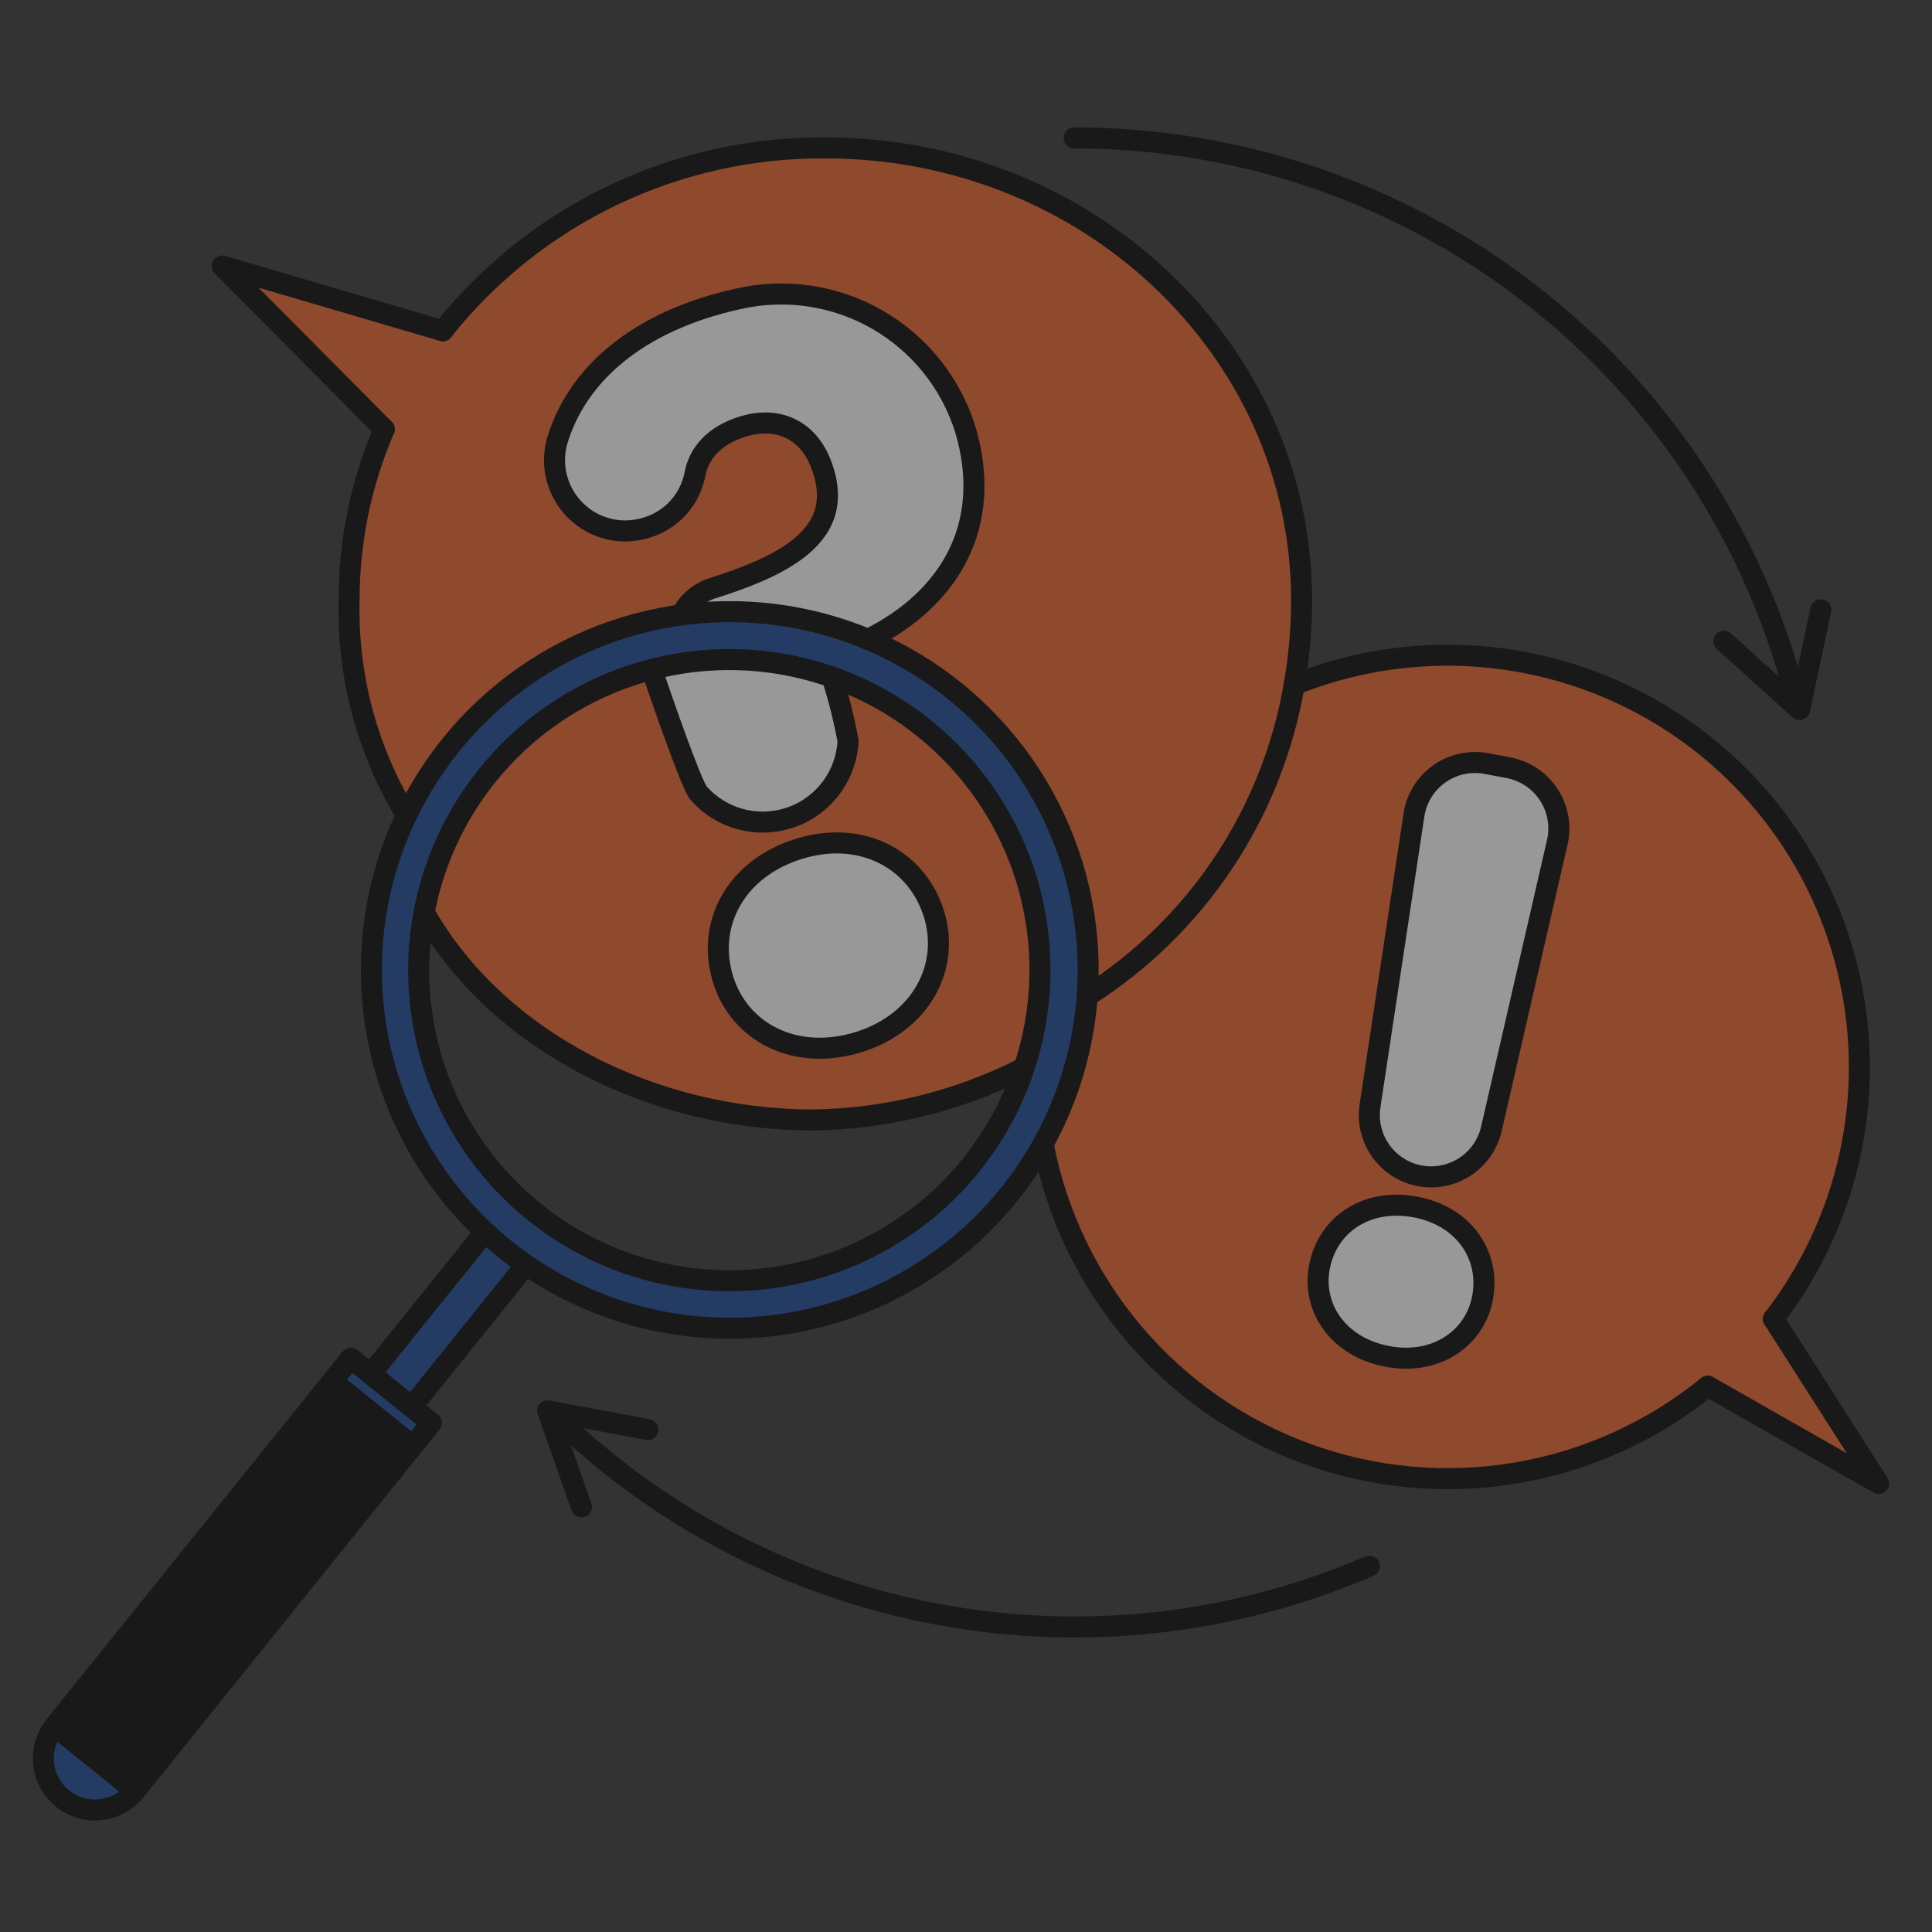 <svg width="90" height="90" viewBox="0 0 90 90" fill="none" xmlns="http://www.w3.org/2000/svg">
<rect x="0" y="0" width="90" height="90" fill="#333333" stroke="none"/>
<g opacity="0.5">
<path d="M82.613 61.44L87.513 69.106L79.553 64.575C76.978 66.672 73.902 68.064 70.627 68.616C67.353 69.168 63.991 68.86 60.87 67.723C57.75 66.586 54.978 64.659 52.826 62.129C50.674 59.6 49.216 56.555 48.593 53.293C49.778 51.165 50.48 48.804 50.649 46.375L50.691 46.378C53.211 44.768 55.367 42.649 57.02 40.156C58.673 37.664 59.787 34.854 60.29 31.905C64.198 30.338 68.513 30.1 72.57 31.228C76.626 32.355 80.2 34.786 82.738 38.145C85.277 41.504 86.64 45.605 86.618 49.816C86.595 54.026 85.188 58.112 82.614 61.444L82.613 61.44ZM72.54 39.249C72.628 38.87 72.639 38.478 72.572 38.096C72.505 37.714 72.361 37.349 72.15 37.023C71.938 36.698 71.663 36.418 71.34 36.202C71.018 35.986 70.655 35.837 70.273 35.764L69.25 35.571C68.869 35.498 68.477 35.503 68.097 35.586C67.718 35.668 67.359 35.827 67.043 36.052C66.726 36.277 66.459 36.564 66.256 36.895C66.053 37.226 65.92 37.595 65.863 37.979L63.818 51.524C63.797 51.663 63.786 51.804 63.787 51.946C63.788 52.652 64.048 53.333 64.518 53.86C64.989 54.387 65.636 54.723 66.338 54.804C67.039 54.885 67.746 54.705 68.324 54.298C68.902 53.892 69.31 53.288 69.471 52.6L72.54 39.249ZM69.06 60.463C69.436 58.479 68.195 56.655 65.949 56.227C63.667 55.794 61.841 57.037 61.464 59.017C61.102 60.925 62.345 62.752 64.626 63.184C66.87 63.614 68.698 62.37 69.061 60.463H69.06Z" fill="#EB6028"/>
<path d="M43.054 33.93C45.366 35.792 47.05 38.32 47.875 41.172C48.7 44.023 48.627 47.06 47.665 49.869L47.535 49.824C44.541 51.316 41.25 52.119 37.905 52.172C30.27 52.172 23.235 48.412 19.905 42.755L19.751 42.728C20.223 39.99 21.475 37.445 23.357 35.4C25.239 33.355 27.671 31.897 30.361 31.2L30.616 31.944C30.79 32.455 32.207 36.572 32.544 36.952C33.069 37.546 33.758 37.97 34.525 38.169C35.292 38.369 36.101 38.335 36.848 38.073C37.596 37.81 38.248 37.33 38.721 36.695C39.194 36.059 39.468 35.297 39.505 34.506C39.318 33.502 39.069 32.511 38.759 31.538C40.317 32.084 41.769 32.893 43.054 33.93ZM40.014 48.541C42.913 47.633 44.275 45.031 43.502 42.563C42.699 40.002 40.095 38.641 37.196 39.548C34.247 40.473 32.886 43.075 33.686 45.636C34.46 48.105 37.064 49.464 40.014 48.54V48.541Z" fill="#EB6028"/>
<path d="M60.29 31.901C59.787 34.849 58.673 37.66 57.02 40.152C55.367 42.645 53.211 44.764 50.691 46.374L50.649 46.371C50.896 42.886 50.044 39.412 48.215 36.437C46.385 33.461 43.669 31.134 40.448 29.782C44.335 27.854 46.275 24.361 44.962 19.985C44.285 17.828 42.819 16.006 40.858 14.883C38.896 13.759 36.583 13.417 34.38 13.924C29.648 14.97 26.887 17.49 25.97 20.498C25.824 20.99 25.795 21.509 25.885 22.014C25.975 22.519 26.181 22.996 26.488 23.407C26.794 23.818 27.192 24.152 27.651 24.383C28.109 24.613 28.615 24.733 29.128 24.734C29.467 24.733 29.804 24.68 30.128 24.578C30.691 24.409 31.197 24.09 31.592 23.656C31.987 23.221 32.256 22.687 32.371 22.11C32.557 21.085 33.299 20.281 34.583 19.878C36.325 19.333 37.781 20.094 38.339 21.875C38.472 22.262 38.542 22.667 38.547 23.076C38.547 25.191 36.366 26.406 33.199 27.399C32.886 27.497 32.597 27.657 32.348 27.869C32.099 28.082 31.896 28.343 31.751 28.637C29.022 29.007 26.426 30.047 24.195 31.663C21.965 33.28 20.168 35.422 18.966 37.9L18.86 37.85C17.075 34.862 16.174 31.429 16.262 27.95C16.26 25.214 16.817 22.506 17.9 19.993L10.35 12.392L20.623 15.41C22.753 12.73 25.465 10.571 28.553 9.094C31.641 7.618 35.025 6.864 38.448 6.889C50.7 6.889 60.633 16.32 60.633 27.952C60.635 29.276 60.52 30.598 60.29 31.901Z" fill="#EB6028"/>
<path d="M15.484 64.34L16.35 63.265L20.098 66.286L19.232 67.361L15.484 64.34Z" fill="#154596"/>
<path d="M70.275 35.764C70.656 35.837 71.019 35.986 71.341 36.202C71.664 36.418 71.939 36.697 72.151 37.023C72.363 37.349 72.506 37.713 72.573 38.096C72.641 38.478 72.63 38.87 72.541 39.248L69.472 52.6C69.311 53.288 68.903 53.892 68.325 54.298C67.748 54.705 67.041 54.884 66.339 54.804C65.637 54.723 64.99 54.387 64.52 53.86C64.049 53.333 63.789 52.652 63.788 51.946C63.788 51.804 63.798 51.663 63.819 51.524L65.865 37.979C65.921 37.594 66.055 37.226 66.257 36.895C66.46 36.563 66.728 36.277 67.044 36.052C67.361 35.827 67.719 35.668 68.099 35.586C68.478 35.503 68.87 35.498 69.251 35.571L70.275 35.764Z" fill="#FEFEFE"/>
<path d="M65.95 56.227C68.197 56.655 69.438 58.479 69.061 60.463C68.698 62.371 66.872 63.613 64.627 63.186C62.346 62.753 61.103 60.927 61.466 59.019C61.843 57.035 63.669 55.794 65.95 56.227Z" fill="#FEFEFE"/>
<path d="M30.362 31.2C27.023 32.074 24.109 34.117 22.151 36.958C20.192 39.799 19.318 43.249 19.689 46.68C20.06 50.111 21.651 53.295 24.172 55.651C26.694 58.008 29.977 59.381 33.425 59.52C36.873 59.659 40.257 58.555 42.96 56.409C45.662 54.264 47.505 51.218 48.151 47.828C48.797 44.439 48.205 40.929 46.481 37.94C44.758 34.95 42.017 32.678 38.76 31.539C36.057 30.591 33.133 30.473 30.362 31.2ZM44.464 32.175C47.53 34.643 49.625 38.115 50.381 41.977C51.136 45.84 50.503 49.845 48.593 53.287C47.46 55.322 45.913 57.098 44.053 58.501C42.193 59.904 40.06 60.902 37.791 61.432C35.523 61.962 33.168 62.012 30.879 61.578C28.59 61.145 26.417 60.237 24.499 58.914C24.168 58.686 23.842 58.443 23.523 58.186C23.203 57.929 22.896 57.662 22.6 57.385C19.43 54.438 17.529 50.375 17.297 46.054C17.065 41.732 18.52 37.489 21.355 34.219C24.191 30.95 28.185 28.909 32.496 28.528C36.807 28.146 41.098 29.454 44.464 32.175Z" fill="#154596"/>
<path d="M44.962 19.985C46.275 24.361 44.335 27.854 40.448 29.782C37.703 28.631 34.699 28.236 31.75 28.639C31.895 28.345 32.098 28.084 32.347 27.871C32.596 27.659 32.885 27.499 33.197 27.401C36.364 26.408 38.546 25.191 38.546 23.078C38.541 22.669 38.47 22.264 38.338 21.877C37.78 20.096 36.323 19.335 34.582 19.88C33.297 20.282 32.557 21.087 32.369 22.112C32.255 22.688 31.986 23.223 31.591 23.657C31.195 24.092 30.689 24.411 30.127 24.58C29.803 24.682 29.466 24.735 29.126 24.736C28.613 24.735 28.108 24.615 27.649 24.384C27.191 24.154 26.793 23.82 26.486 23.409C26.18 22.997 25.973 22.52 25.883 22.015C25.793 21.511 25.822 20.992 25.968 20.5C26.885 17.492 29.646 14.972 34.379 13.926C36.581 13.418 38.895 13.76 40.857 14.883C42.818 16.006 44.284 17.828 44.962 19.985Z" fill="#FEFEFE"/>
<path d="M43.502 42.562C44.275 45.028 42.913 47.632 40.014 48.54C37.064 49.464 34.46 48.103 33.688 45.637C32.886 43.075 34.246 40.473 37.198 39.549C40.095 38.64 42.699 40.001 43.502 42.562Z" fill="#FEFEFE"/>
<path d="M38.76 31.539C39.07 32.512 39.319 33.503 39.506 34.507C39.467 35.321 39.179 36.104 38.681 36.749C38.183 37.395 37.498 37.871 36.72 38.115C35.986 38.345 35.201 38.358 34.461 38.152C33.72 37.945 33.055 37.529 32.546 36.952C32.209 36.571 30.791 32.455 30.618 31.944L30.362 31.199C33.133 30.478 36.056 30.597 38.76 31.539Z" fill="#FEFEFE"/>
<path d="M24.499 58.918L24.474 58.956L19.178 65.535L17.273 64L22.569 57.42L22.6 57.387C22.895 57.664 23.203 57.931 23.523 58.188C23.842 58.445 24.168 58.688 24.499 58.918Z" fill="#154596"/>
<path d="M2.542 80.404L15.475 64.34L19.225 67.359L6.291 83.423L2.542 80.404Z" fill="black"/>
<path d="M2.545 80.406L6.294 83.425C5.892 83.919 5.312 84.234 4.679 84.302C4.045 84.369 3.411 84.182 2.916 83.783C2.42 83.383 2.102 82.804 2.033 82.171C1.963 81.538 2.147 80.903 2.545 80.406Z" fill="#154596"/>
<path d="M48.593 53.29C47.46 55.326 45.913 57.102 44.053 58.505C42.193 59.908 40.06 60.906 37.791 61.436C35.523 61.966 33.168 62.016 30.879 61.582C28.59 61.148 26.417 60.241 24.499 58.918C24.168 58.689 23.842 58.447 23.523 58.19C23.203 57.932 22.896 57.665 22.6 57.389C20.314 55.253 18.674 52.519 17.866 49.496C17.059 46.474 17.116 43.286 18.033 40.295C18.95 37.304 20.689 34.631 23.051 32.58C25.413 30.529 28.304 29.183 31.394 28.696C34.484 28.209 37.649 28.599 40.528 29.823C43.407 31.047 45.884 33.056 47.676 35.619C49.469 38.183 50.506 41.198 50.668 44.322C50.83 47.447 50.111 50.553 48.593 53.288" stroke="black" stroke-width="0.98" stroke-linecap="round" stroke-linejoin="round"/>
<path d="M47.665 49.868C46.671 52.78 44.774 55.299 42.25 57.06C39.726 58.821 36.706 59.731 33.63 59.658C30.553 59.585 27.58 58.533 25.143 56.655C22.705 54.777 20.929 52.171 20.074 49.215C19.219 46.258 19.328 43.107 20.387 40.217C21.445 37.328 23.397 34.851 25.96 33.146C28.522 31.442 31.561 30.599 34.635 30.74C37.709 30.881 40.658 31.998 43.054 33.93C45.368 35.79 47.053 38.318 47.878 41.17C48.703 44.022 48.629 47.059 47.665 49.868Z" stroke="black" stroke-width="0.98" stroke-linecap="round" stroke-linejoin="round"/>
<path d="M24.474 58.956L19.178 65.535L17.273 64L22.569 57.421" stroke="black" stroke-width="0.98" stroke-linecap="round" stroke-linejoin="round"/>
<path d="M6.294 83.425C5.892 83.919 5.312 84.234 4.679 84.302C4.045 84.369 3.411 84.182 2.916 83.783C2.42 83.383 2.102 82.804 2.033 82.171C1.963 81.538 2.147 80.903 2.545 80.406L15.478 64.341L16.344 63.267L20.094 66.285L19.228 67.36L6.294 83.425Z" stroke="black" stroke-width="0.98" stroke-linecap="round" stroke-linejoin="round"/>
<path d="M2.545 80.406L6.294 83.425" stroke="black" stroke-width="0.98" stroke-linecap="round" stroke-linejoin="round"/>
<path d="M15.478 64.341L19.228 67.359" stroke="black" stroke-width="0.98" stroke-linecap="round" stroke-linejoin="round"/>
<path d="M20.623 15.409C22.753 12.729 25.465 10.569 28.553 9.093C31.642 7.617 35.025 6.864 38.448 6.889C50.7 6.889 60.633 16.32 60.633 27.952C60.634 29.276 60.519 30.598 60.289 31.901C59.786 34.849 58.672 37.66 57.019 40.152C55.366 42.645 53.21 44.764 50.69 46.374" stroke="black" stroke-width="0.98" stroke-linecap="round" stroke-linejoin="round"/>
<path d="M18.86 37.85C17.075 34.862 16.174 31.429 16.262 27.95C16.26 25.213 16.817 22.506 17.9 19.993" stroke="black" stroke-width="0.98" stroke-linecap="round" stroke-linejoin="round"/>
<path d="M47.535 49.825C44.541 51.317 41.25 52.12 37.904 52.173C30.27 52.173 23.235 48.413 19.904 42.756" stroke="black" stroke-width="0.98" stroke-linecap="round" stroke-linejoin="round"/>
<path d="M20.624 15.41L10.351 12.392L17.902 19.994" stroke="black" stroke-width="0.98" stroke-linecap="round" stroke-linejoin="round"/>
<path d="M79.553 64.573L87.513 69.106L82.613 61.44" stroke="black" stroke-width="0.98" stroke-linecap="round" stroke-linejoin="round"/>
<path d="M79.553 64.575C76.978 66.672 73.902 68.064 70.627 68.616C67.353 69.168 63.991 68.86 60.87 67.723C57.75 66.586 54.978 64.659 52.826 62.129C50.674 59.599 49.216 56.555 48.593 53.293" stroke="black" stroke-width="0.98" stroke-linecap="round" stroke-linejoin="round"/>
<path d="M60.288 31.901C64.196 30.334 68.511 30.096 72.568 31.223C76.625 32.35 80.198 34.781 82.737 38.14C85.276 41.499 86.639 45.6 86.617 49.811C86.595 54.022 85.188 58.108 82.613 61.44" stroke="black" stroke-width="0.98" stroke-linecap="round" stroke-linejoin="round"/>
<path d="M38.76 31.539C39.07 32.512 39.319 33.503 39.506 34.507C39.467 35.321 39.179 36.104 38.681 36.749C38.183 37.395 37.498 37.871 36.72 38.115C35.986 38.345 35.201 38.358 34.461 38.152C33.72 37.945 33.055 37.528 32.546 36.952C32.209 36.571 30.791 32.454 30.618 31.944L30.362 31.199V31.195" stroke="black" stroke-width="0.98" stroke-linecap="round" stroke-linejoin="round"/>
<path d="M40.014 48.54C37.064 49.464 34.46 48.103 33.688 45.637C32.886 43.075 34.246 40.473 37.198 39.549C40.097 38.64 42.701 39.999 43.504 42.564C44.275 45.028 42.913 47.632 40.014 48.54Z" stroke="black" stroke-width="0.98" stroke-linecap="round" stroke-linejoin="round"/>
<path d="M31.75 28.637C31.895 28.343 32.098 28.082 32.347 27.87C32.596 27.657 32.885 27.497 33.197 27.399C36.364 26.407 38.546 25.189 38.546 23.076C38.541 22.667 38.47 22.262 38.338 21.875C37.78 20.094 36.323 19.333 34.582 19.878C33.297 20.281 32.557 21.085 32.369 22.11C32.255 22.687 31.986 23.221 31.591 23.656C31.195 24.09 30.689 24.409 30.127 24.578C29.803 24.68 29.466 24.733 29.126 24.734C28.613 24.733 28.108 24.613 27.649 24.383C27.191 24.152 26.793 23.818 26.486 23.407C26.18 22.996 25.973 22.519 25.883 22.014C25.793 21.509 25.822 20.99 25.968 20.498C26.885 17.49 29.646 14.97 34.379 13.924C36.582 13.417 38.895 13.759 40.857 14.882C42.819 16.006 44.285 17.828 44.962 19.985C46.275 24.361 44.335 27.854 40.448 29.782" stroke="black" stroke-width="0.98" stroke-linecap="round" stroke-linejoin="round"/>
<path d="M64.627 63.186C62.346 62.753 61.103 60.927 61.465 59.019C61.843 57.035 63.67 55.794 65.95 56.229C68.197 56.657 69.438 58.482 69.061 60.466C68.698 62.37 66.87 63.614 64.627 63.186Z" stroke="black" stroke-width="0.98" stroke-linecap="round" stroke-linejoin="round"/>
<path d="M69.251 35.571L70.275 35.764C70.656 35.837 71.019 35.986 71.341 36.202C71.664 36.418 71.939 36.697 72.151 37.023C72.363 37.349 72.506 37.713 72.573 38.096C72.641 38.478 72.63 38.87 72.541 39.248L69.472 52.6C69.311 53.288 68.903 53.892 68.325 54.298C67.748 54.705 67.041 54.884 66.339 54.804C65.637 54.723 64.99 54.387 64.52 53.86C64.049 53.333 63.789 52.652 63.788 51.946C63.788 51.804 63.798 51.663 63.819 51.524L65.865 37.979C65.921 37.594 66.055 37.226 66.257 36.895C66.46 36.563 66.728 36.277 67.044 36.052C67.361 35.827 67.719 35.668 68.099 35.586C68.478 35.503 68.87 35.498 69.251 35.571Z" stroke="black" stroke-width="0.98" stroke-linecap="round" stroke-linejoin="round"/>
<path d="M50.04 6.424C57.769 6.425 65.277 9.006 71.372 13.759C77.467 18.511 81.801 25.163 83.686 32.659" stroke="black" stroke-width="0.98" stroke-linecap="round" stroke-linejoin="round"/>
<path d="M63.79 72.958C57.477 75.678 50.499 76.463 43.739 75.212C36.98 73.962 30.744 70.733 25.822 65.935" stroke="black" stroke-width="0.98" stroke-linecap="round" stroke-linejoin="round"/>
<path d="M80.303 29.871L83.831 33.052L84.822 28.407" stroke="black" stroke-width="0.98" stroke-linecap="round" stroke-linejoin="round"/>
<path d="M30.181 66.596L25.512 65.719L27.086 70.2" stroke="black" stroke-width="0.98" stroke-linecap="round" stroke-linejoin="round"/>
</g>
</svg>
